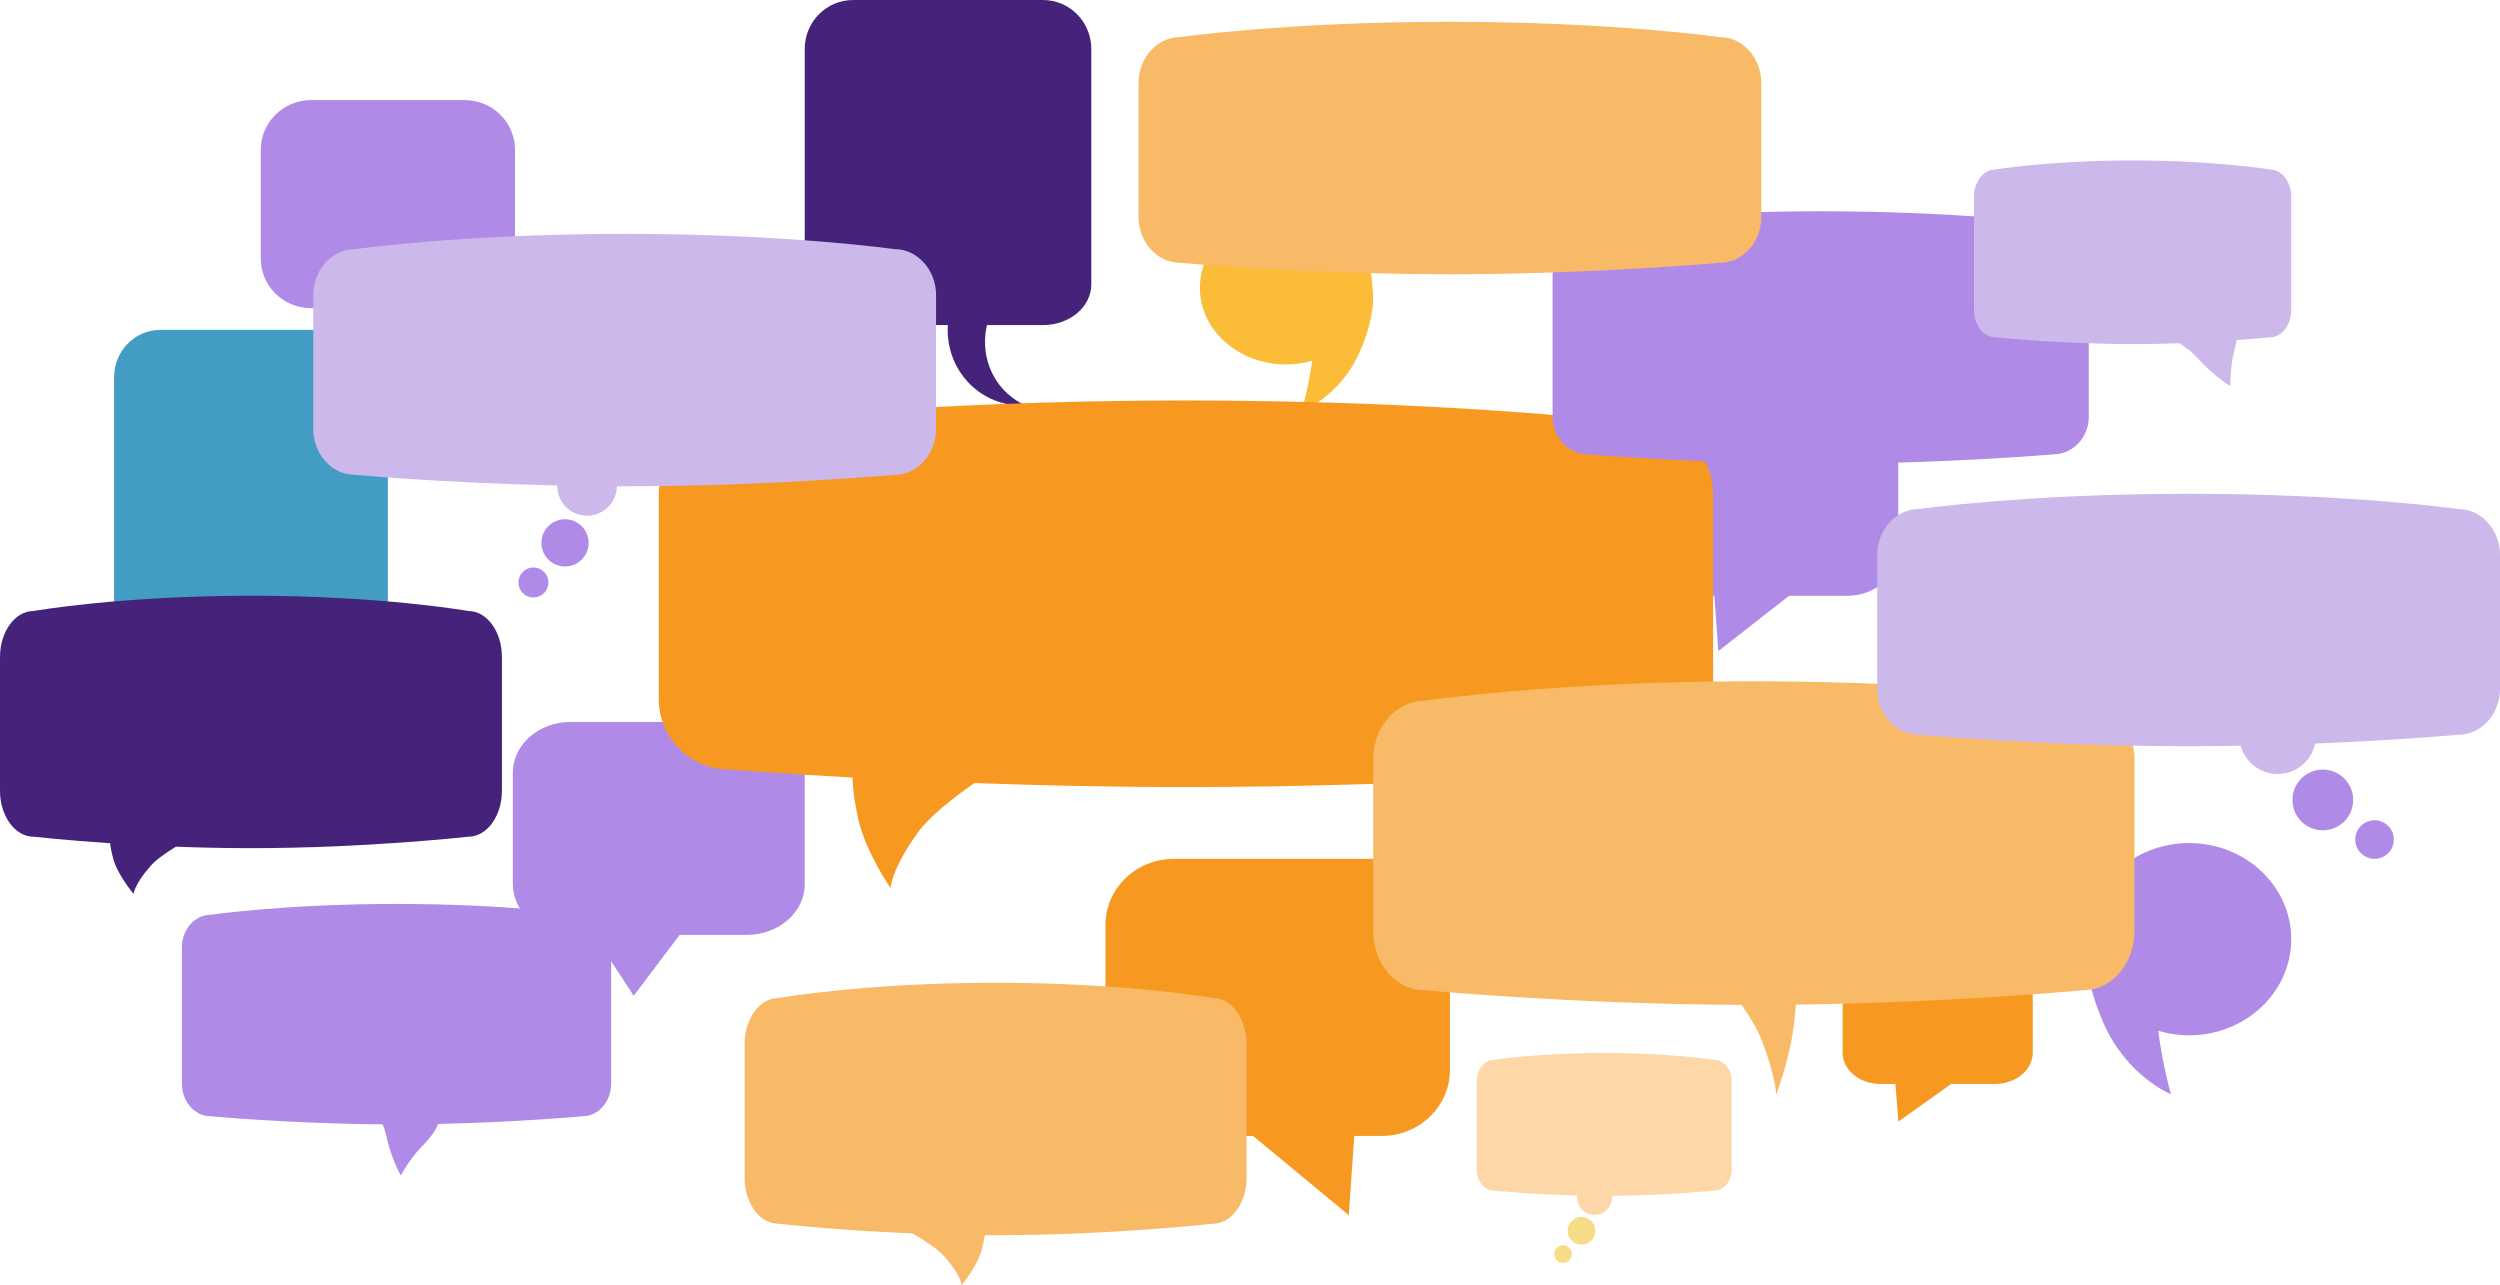 <svg xmlns="http://www.w3.org/2000/svg" viewBox="0 0 1707.27 877.59"><defs><style>      .cls-1 {        fill: #f79920;      }      .cls-1, .cls-2, .cls-3, .cls-4, .cls-5, .cls-6, .cls-7, .cls-8 {        mix-blend-mode: multiply;      }      .cls-9 {        fill: #fdd7a7;      }      .cls-2, .cls-10 {        fill: #af8ae6;      }      .cls-3, .cls-11 {        fill: #ccb8ea;      }      .cls-12 {        isolation: isolate;      }      .cls-13 {        fill: #f7dc86;      }      .cls-4 {        fill: #429cc4;      }      .cls-6 {        fill: #f9ba67;      }      .cls-7 {        fill: #fbbc37;      }      .cls-8 {        fill: #46237a;      }    </style></defs><g class="cls-12"><g id="Layer_1" data-name="Layer 1"><path class="cls-2" d="M350.23,603.82c0,19.12,17.71,34.63,39.55,34.63h15.82l27.16,41.56,31.36-41.56h45.87c21.84,0,39.55-15.5,39.55-34.63v-76.18c0-19.12-17.71-34.62-39.55-34.62h-120.21c-21.85,0-39.55,15.5-39.55,34.62v76.18h0Z"></path><path class="cls-1" d="M990.16,730.7c0,24.87-20.89,45.05-46.68,45.05h-18.65s-3.74,54.07-3.74,54.07l-65.34-54.07h-54.15c-25.77,0-46.66-20.17-46.66-45.05v-99.12c0-24.88,20.89-45.06,46.66-45.06h141.88c25.8,0,46.68,20.18,46.68,45.06v99.12h0Z"></path><path class="cls-4" d="M233.35,225.28h-123.91c-17.41,0-31.54,14.51-31.54,32.39v156.12c0,14.89,14.12,26.97,31.54,26.97h61.82c-1.58,27.41,17.69,50.88,44.37,53.17,2.18.19,4.35.21,6.49.11-17.57-7.79-28.71-26.79-26.24-47.87.21-1.84.54-3.64.94-5.41h36.52c17.41,0,31.54-12.08,31.54-26.97v-156.11c0-17.89-14.12-32.4-31.54-32.4Z"></path><path class="cls-2" d="M1494.96,575.73c-38.5,0-69.72,29.39-69.72,65.64,0,0-4.75,20.44,11.1,56.97,15.84,36.53,46.24,48.97,46.24,48.97,0,0-5.4-18.11-8.71-43.36,6.65,1.99,13.74,3.07,21.09,3.07,38.5,0,69.72-29.39,69.72-65.64s-31.21-65.64-69.72-65.64Z"></path><path class="cls-8" d="M712.26,0h-129.7c-18.23,0-33.01,14.95-33.01,33.37v160.84c0,15.34,14.78,27.79,33.01,27.79h64.71c-1.66,28.23,18.52,52.42,46.44,54.78,2.28.19,4.55.22,6.79.12-18.39-8.02-30.05-27.6-27.47-49.31.22-1.9.56-3.75.99-5.58h38.23c18.23,0,33.01-12.45,33.01-27.79V33.38c0-18.43-14.78-33.38-33.01-33.38Z"></path><path class="cls-2" d="M1122.4,375.41c0,17.36,15.44,31.45,34.5,31.45h13.82s2.73,37.77,2.73,37.77l48.34-37.77h40.03c19.08,0,34.51-14.09,34.51-31.45v-69.21c0-17.38-15.44-31.45-34.51-31.45h-104.92c-19.07,0-34.52,14.07-34.52,31.45l.02,69.21h0Z"></path><path class="cls-1" d="M1258.32,718.86c0,11.81,11.52,21.37,25.73,21.37h10.33s2.07,25.67,2.07,25.67l36.06-25.67h29.88c14.21,0,25.79-9.57,25.79-21.37v-47.03c0-11.83-11.56-21.41-25.79-21.41h-78.3c-14.23,0-25.75,9.58-25.75,21.41v47.03s0,0,0,0Z"></path><path class="cls-7" d="M878.3,144.29c32.52,0,58.89,23.41,58.89,52.29,0,0,4.01,16.28-9.37,45.38-13.38,29.1-39.06,39.01-39.06,39.01,0,0,4.56-14.42,7.36-34.54-5.62,1.58-11.61,2.44-17.82,2.44-32.52,0-58.89-23.41-58.89-52.29s26.37-52.29,58.89-52.29Z"></path><path class="cls-1" d="M1121.88,289.49s-124-16-312-16-312,16-312,16c-26.4,0-48,21.6-48,48v140c0,26.4,21.6,48,48,48,0,0,32.54,2.67,84.35,5.5.11,6.79,1.16,16,3.92,28.5,4.87,22.09,22,47,22,47,0,0,.47-12.75,18.81-38.18,7.71-10.7,24.21-23.57,38.42-33.56,43.78,1.58,93.18,2.73,144.51,2.73,166,0,312-12,312-12,26.4,0,48-21.6,48-48v-140c0-26.4-21.6-48-48-48Z"></path><path class="cls-6" d="M1422.98,478.64s-89.54-13.39-225.28-13.39-225.28,13.39-225.28,13.39c-19.06,0-34.66,18.08-34.66,40.18v117.2c0,22.1,15.6,40.18,34.66,40.18,0,0,100.58,9.58,216.95,10.03,5.4,7.71,10.49,16.02,13.36,23.31,9.99,25.43,10.24,38.18,10.24,38.18,0,0,9.33-24.91,11.98-47,.66-5.5,1.14-10.36,1.47-14.66,107.49-1.37,196.56-9.86,196.56-9.86,19.06,0,34.66-18.08,34.66-40.18v-117.2c0-22.1-15.6-40.18-34.66-40.18Z"></path><path class="cls-2" d="M1402.02,310.31s-74.25,6.37-158.67,6.37-158.67-6.37-158.67-6.37c-13.43,0-24.41-11.47-24.41-25.49v-106.55c0-14.02,10.98-25.49,24.41-25.49,0,0,63.06-8.5,158.67-8.5s158.67,8.5,158.67,8.5c13.43,0,24.41,11.47,24.41,25.49v106.55c0,14.02-10.98,25.49-24.41,25.49Z"></path><path class="cls-6" d="M1174.46,179.45s-86.24,7.84-184.3,7.84-184.3-7.84-184.3-7.84c-15.59,0-28.35-14.11-28.35-31.35V56.68c0-17.24,12.76-31.35,28.35-31.35,0,0,73.25-10.45,184.3-10.45s184.3,10.45,184.3,10.45c15.59,0,28.35,14.11,28.35,31.35v91.42c0,17.24-12.76,31.35-28.35,31.35Z"></path><path class="cls-2" d="M351.68,176.63c0,18.68-15.42,33.83-34.45,33.83h-13.76s-2.76,40.61-2.76,40.61l-48.22-40.61h-39.96c-19.02,0-34.44-15.15-34.44-33.83v-74.44c0-18.68,15.42-33.84,34.44-33.84h104.7c19.04,0,34.45,15.15,34.45,33.84v74.44h0Z"></path><path class="cls-8" d="M319.93,417.27s-59.04-10.45-148.54-10.45-148.54,10.45-148.54,10.45c-12.57,0-22.85,14.11-22.85,31.35v91.42c0,17.24,10.28,31.35,22.85,31.35,0,0,20.69,2.33,52.32,4.45.35,2.9,1.02,6.41,2.19,10.67,3.08,11.26,13.9,23.96,13.9,23.96,0,0,.3-6.5,11.89-19.46,3.58-4.01,10.17-8.62,16.98-12.8,16.15.62,33.46,1.01,51.25,1.01,79.03,0,148.54-7.84,148.54-7.84,12.57,0,22.85-14.11,22.85-31.35v-91.42c0-17.24-10.28-31.35-22.85-31.35Z"></path><path class="cls-6" d="M828.44,681.58s-59.03-10.45-148.54-10.45-148.54,10.45-148.54,10.45c-12.57,0-22.85,14.11-22.85,31.35v91.42c0,17.24,10.28,31.35,22.85,31.35,0,0,39.05,4.4,91.88,6.61,8.3,4.88,17.33,10.82,21.74,15.82,11.43,12.96,11.72,19.46,11.72,19.46,0,0,10.68-12.7,13.71-23.96,1.08-3.99,1.74-7.33,2.1-10.12,2.45.01,4.92.02,7.39.02,79.03,0,148.54-7.84,148.54-7.84,12.57,0,22.85-14.11,22.85-31.35v-91.42c0-17.24-10.28-31.35-22.85-31.35Z"></path><path class="cls-3" d="M1550.23,115.75s-37.31-6.18-93.87-6.18-93.87,6.18-93.87,6.18c-7.94,0-14.44,8.34-14.44,18.54v77.51c0,10.2,6.5,18.54,14.44,18.54,0,0,43.93,4.64,93.87,4.64,11.1,0,21.91-.23,32-.59,4.91,3.3,9.32,6.7,12.01,9.75,11.43,12.96,22.72,19.46,22.72,19.46,0,0-.32-12.7,2.71-23.96.74-2.76,1.28-5.2,1.67-7.36,14.05-1.02,22.76-1.94,22.76-1.94,7.94,0,14.44-8.34,14.44-18.54v-77.51c0-10.2-6.5-18.54-14.44-18.54Z"></path><path class="cls-2" d="M397.84,624.73s-50.49-7.42-127.04-7.42-127.04,7.42-127.04,7.42c-10.75,0-19.54,10.02-19.54,22.26v93.04c0,12.24,8.79,22.26,19.54,22.26,0,0,54.02,5.06,117.62,5.53.98,2.45,1.73,4.73,2.15,6.73,3.55,16.91,10.17,28.14,10.17,28.14,0,0,5.98-11.21,14.17-19.51,7.17-7.27,10.16-12.3,11.29-15.63,55.02-1.17,98.66-5.25,98.66-5.25,10.75,0,19.54-10.02,19.54-22.26v-93.04c0-12.24-8.79-22.26-19.54-22.26Z"></path><g class="cls-5"><path class="cls-11" d="M1678.92,347.64s-73.25-10.45-184.3-10.45-184.3,10.45-184.3,10.45c-15.59,0-28.35,14.11-28.35,31.35v91.42c0,17.24,12.76,31.35,28.35,31.35,0,0,86.24,7.84,184.3,7.84,12.07,0,23.96-.12,35.53-.33.79,2.88,2.08,5.68,3.91,8.26,8.37,11.81,24.73,14.59,36.54,6.22,5.6-3.97,9.17-9.74,10.48-15.97,57.2-2.32,97.84-6.01,97.84-6.01,15.59,0,28.35-14.11,28.35-31.35v-91.42c0-17.24-12.76-31.35-28.35-31.35Z"></path><path class="cls-10" d="M1574.27,529.37c-9.34,6.63-11.54,19.57-4.92,28.91,6.63,9.34,19.57,11.54,28.91,4.92,9.34-6.63,11.54-19.57,4.92-28.91-6.63-9.34-19.57-11.54-28.91-4.92Z"></path><path class="cls-10" d="M1613.99,562.61c-5.93,4.21-7.33,12.42-3.12,18.35,4.21,5.93,12.42,7.33,18.35,3.12,5.93-4.21,7.33-12.42,3.12-18.35-4.21-5.93-12.42-7.33-18.35-3.12Z"></path></g><g class="cls-5"><path class="cls-11" d="M610.88,170.15s-73.25-10.45-184.3-10.45-184.3,10.45-184.3,10.45c-15.59,0-28.35,14.11-28.35,31.35v91.42c0,17.24,12.76,31.35,28.35,31.35,0,0,60.76,5.52,138.27,7.29-.08,8.21,4.81,16.01,12.92,19.19,10.48,4.11,22.3-1.05,26.42-11.53.92-2.34,1.35-4.75,1.39-7.13,1.76,0,3.53,0,5.31,0,98.06,0,184.3-7.84,184.3-7.84,15.59,0,28.35-14.11,28.35-31.35v-91.42c0-17.24-12.76-31.35-28.35-31.35Z"></path><circle class="cls-10" cx="385.87" cy="370.7" r="16.12" transform="translate(-116.05 185.25) rotate(-23.57)"></circle><circle class="cls-10" cx="364.26" cy="397.74" r="10.24" transform="translate(-151.43 555.68) rotate(-64.54)"></circle></g><g class="cls-5"><path class="cls-9" d="M1170.94,723.86s-29.98-4.81-75.44-4.81-75.44,4.81-75.44,4.81c-6.38,0-11.61,6.5-11.61,14.43v60.34c0,7.94,5.22,14.43,11.61,14.43,0,0,25.06,2.56,56.96,3.37-.57,5.23,2.38,10.4,7.51,12.42,6.15,2.41,13.09-.62,15.5-6.76.7-1.79.93-3.64.77-5.44,37.89-.29,70.13-3.59,70.13-3.59,6.38,0,11.61-6.5,11.61-14.43v-60.34c0-7.94-5.22-14.43-11.61-14.43Z"></path><circle class="cls-13" cx="1080.08" cy="840.56" r="9.46" transform="translate(-13.16 1663.93) rotate(-74.88)"></circle><path class="cls-13" d="M1069.6,850.83c-3.09-1.21-6.57.31-7.79,3.4-1.21,3.09.31,6.57,3.4,7.79s6.57-.31,7.79-3.4c1.21-3.09-.31-6.57-3.4-7.79Z"></path></g></g></g></svg>